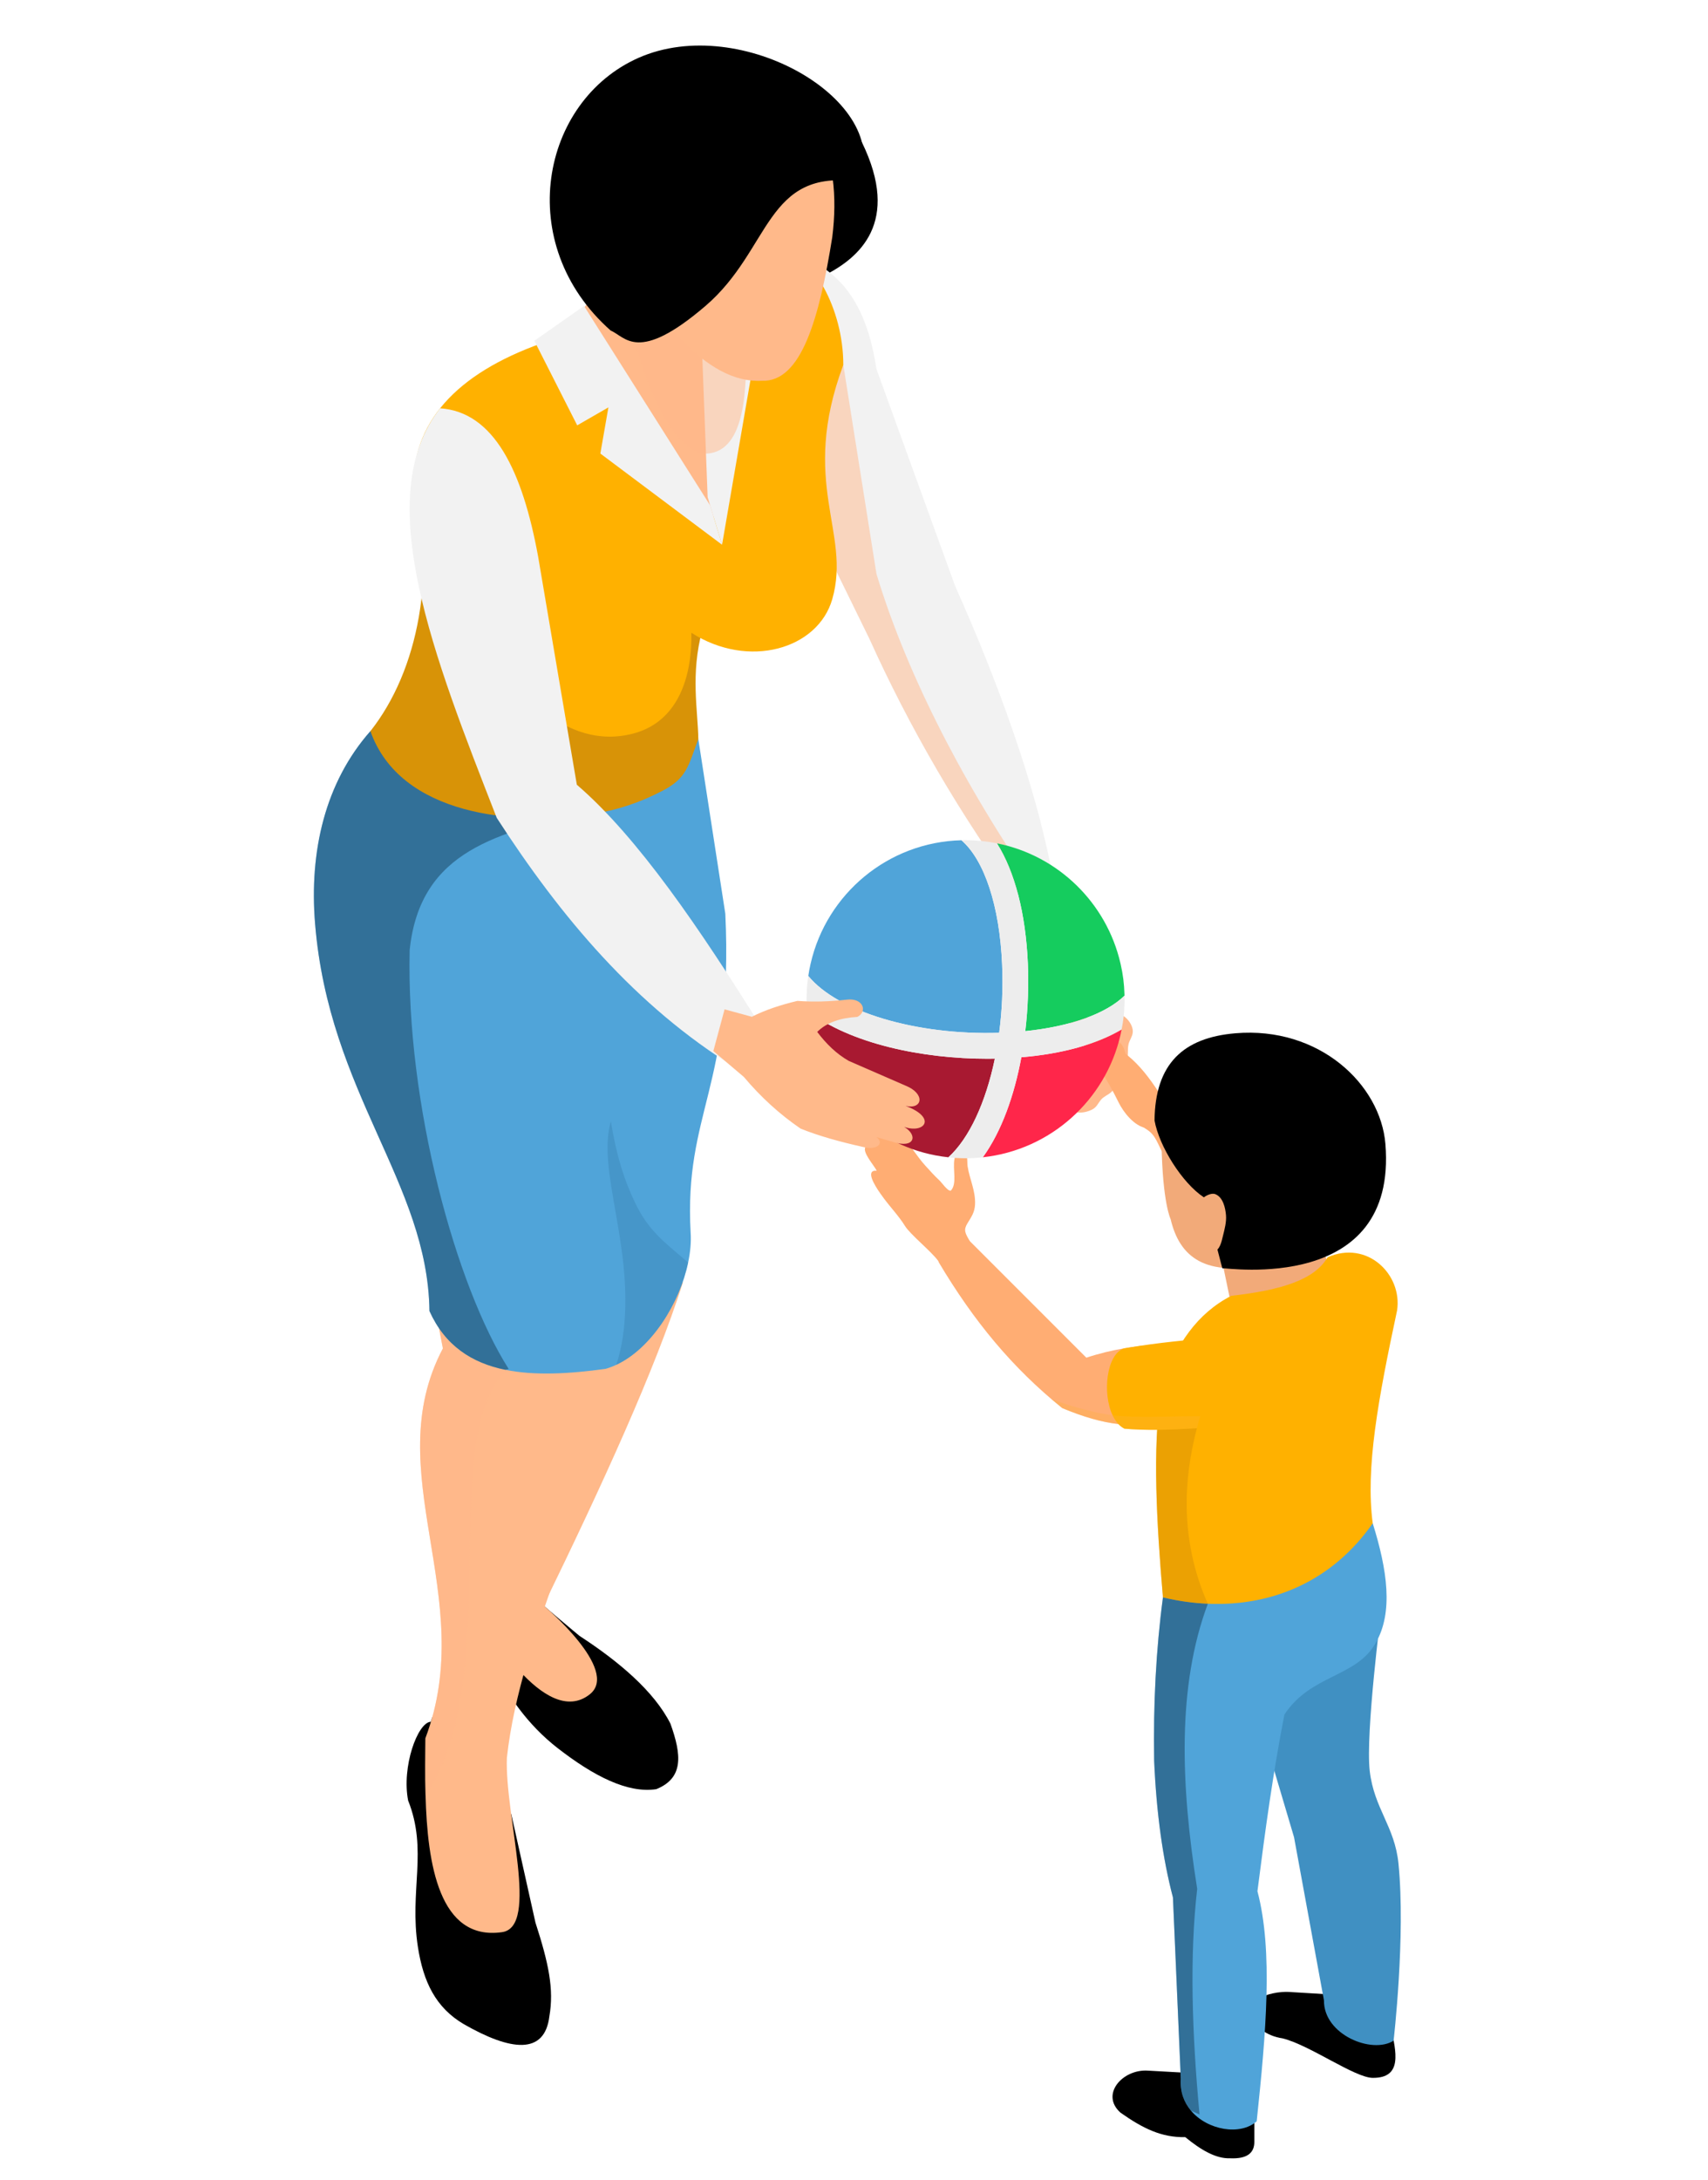 <?xml version="1.0" encoding="utf-8"?>
<!-- Generator: Adobe Illustrator 17.0.0, SVG Export Plug-In . SVG Version: 6.00 Build 0)  -->
<!DOCTYPE svg PUBLIC "-//W3C//DTD SVG 1.1//EN" "http://www.w3.org/Graphics/SVG/1.1/DTD/svg11.dtd">
<svg version="1.1" id="Layer_1" xmlns="http://www.w3.org/2000/svg" xmlns:xlink="http://www.w3.org/1999/xlink" x="0px" y="0px"
	 width="210px" height="268px" viewBox="0 0 210 268" enable-background="new 0 0 210 268" xml:space="preserve">
<g>
	<path d="M105.965,17.473c4.851,9.936-0.42,14.221-4.466,16.313l-9.643-8.508L105.965,17.473z"/>
	<g>
		<path fill="#FFB98A" d="M137.779,124.692c0.769,0.322,1.367,1.144,1.481,1.84c0.096,0.585-0.173,0.966-0.397,1.487
			c-0.382,0.892,0.034,1.829-0.461,2.736c-0.221,0.405-0.672,0.656-0.878,1.054c-0.182,0.354-0.071,0.81-0.176,1.197
			c-0.126,0.466-0.35,0.907-0.744,1.254c-0.369,0.325-0.921,0.532-1.237,0.918c-0.52,0.634-0.533,1.044-1.502,1.381
			c-1.572,0.547-2.444-0.159-3.724-0.793c0.577-1.095,1.316-2.138,2.021-3.185c0.956-1.42,1.67-2.909,2.505-4.365
			c0.733-1.278,1.256-2.678,1.658-4.024c0.527-0.042,0.944,0.483,1.551,0.446C137.881,124.705,137.912,124.69,137.779,124.692z"/>
		<path d="M60.223,203.93c2.032,4.433,4.741,8.135,8.303,10.916c4.51,3.507,8.668,5.606,12.164,5.074
			c3.366-1.355,3.133-4.191,1.735-8.064c-2.009-3.978-6.348-7.638-11.175-10.778c0,0-5.312-4.392-5.322-4.594
			C65.917,196.282,60.223,203.93,60.223,203.93z"/>
		<path fill="#FFB98A" d="M83.973,157.605c-3.439,10.783-9.873,24.811-17.142,39.741c0,0,9.447,7.916,5.689,10.91
			c-5.579,4.443-13.097-9.07-13.097-9.07l10.053-37.794L83.973,157.605z"/>
		<path d="M53.149,211.083l-0.183,0.546c-1.635,0.102-3.591,5.55-2.786,9.687c2.45,6.146,0.126,11.039,1.2,17.992
			c0.664,4.296,2.191,7.464,5.641,9.495c5.748,3.294,9.95,3.833,10.527-0.976c0.574-3.31-0.079-6.47-1.712-11.502l-2.972-13.328
			L53.149,211.083z"/>
		<path fill="#FFB98A" d="M61.729,237.497c-7.735,1.104-9.186-8.386-9.407-16.839c-0.072-2.528-0.032-4.956-0.015-6.991
			c6.568-17.42-5.88-32.719,2.146-47.919l-1.177-6.145l-3.142-16.414l19.874-2.767l3.903,18.198l1.459,10.84
			c-1.925,14.573-11.34,31.063-13.048,46.607C62.055,223.235,66.349,236.841,61.729,237.497z"/>
		<path opacity="0.5" fill="#FFB98A" d="M62.547,168.277c-9.085,7.505-0.331,38.016-10.225,52.381
			c-0.072-2.528-0.032-4.956-0.015-6.991c6.568-17.42-5.88-32.719,2.146-47.919l-1.177-6.145
			C57.369,163.376,62.547,168.277,62.547,168.277z"/>
		<path fill="#50A4D9" d="M89.178,112.313c1.022,21.302-5.09,24.355-4.264,39.208c0.076,1.141-0.035,2.384-0.308,3.663
			c-1.04,5.007-4.514,10.565-8.841,12.579c-0.431,0.206-0.871,0.369-1.321,0.497c-4.487,0.614-8.728,0.853-12.335,0.108
			c-4.101-0.842-7.396-2.959-9.308-7.22c-0.21-15.786-12.348-26.704-14.062-47.603c-0.733-8.898,1.236-17.371,6.801-23.676
			l6.987-0.243l32.966-1.149L89.178,112.313z"/>
		<path opacity="0.5" fill="#143D59" d="M62.547,168.277c-0.148,0.035-0.296,0.064-0.437,0.092c-4.101-0.842-7.396-2.959-9.308-7.22
			c-0.21-15.786-12.348-26.704-14.062-47.603c-0.733-8.898,1.236-17.371,6.801-23.676l6.987-0.243L72.022,99.68
			c-10.521,2.781-20.361,4.651-21.654,17.098C49.92,135.768,56.075,158.119,62.547,168.277z"/>
		<path opacity="0.5" fill="#3C89BA" d="M84.607,155.185c-1.04,5.007-4.514,10.565-8.841,12.579
			c0.518-1.511,0.801-3.168,0.925-4.297c1.177-10.455-3.323-19.598-1.586-25.642c0.635,3.903,1.555,7.201,3.22,10.492
			C79.943,151.511,82.076,152.988,84.607,155.185z"/>
		<path fill="#D89307" d="M45.542,89.87c3.666,10.389,17.757,11.705,27.454,10.157c2.893-0.448,5.786-1.412,8.529-2.865
			c2.893-1.521,3.082-2.948,4.336-6.32c-0.051-3.512-0.983-7.972,0.483-13.377c0.462-1.752,1.127-3.68,1.983-5.799l-23.141-8.162
			L50.83,58.438C53.736,70.457,51.449,82.387,45.542,89.87z"/>
		<path fill="#F2F2F2" d="M92.482,49.095l3.558,7.265l10.878,22.204c4.821,10.688,11.15,21.702,18.755,31.982l1.385-1.684
			l2.091-2.567c-2.05-10.213-6.369-22.313-11.72-34.277L107.76,45.36c-1.575-10.511-6.451-13.065-11.652-14.83L92.482,49.095z"/>
		<path opacity="0.5" fill="#FFB98A" d="M96.04,56.36l10.878,22.204c4.821,10.688,11.15,21.702,18.755,31.982l1.385-1.684
			c-9.47-13.781-15.925-27.143-19.298-38.324l-4.074-25.681L96.04,56.36z"/>
		<path fill="#FFB100" d="M96.103,30.535c3.77,0.817,7.582,7.356,7.582,14.316c-5.432,14.599,1.018,20.54-1.358,28.802
			c-1.766,6.137-10.27,8.629-17.315,4.131c-0.096-0.062,0.849,10.27-7.146,12.379C61.154,94.569,50.835,59.62,50.835,59.62
			c0-8.262,5.967-14.177,16.749-17.768l15.825-10.485L96.103,30.535z"/>
		<g>
			<path fill="#FFB98A" d="M77.26,29.233c-1.077,3.707-4.186,7.006-5.94,9.17c-0.494,2.376,11.231,25.513,16.614,25.121
				c3.811-0.75-1.498-17.331-0.938-21.832L77.26,29.233z"/>
			<polygon fill="#F2F2F2" points="87.586,33.333 91.807,40.342 88.779,42.462 92.574,44.939 88.779,66.961 87.006,61.11 
				85.922,32.795 			"/>
			<polygon fill="#F2F2F2" points="88.779,66.961 87.311,62.117 71.806,37.606 65.696,41.89 70.968,52.283 74.804,50.074 
				73.813,55.749 			"/>
		</g>
		<path opacity="0.5" fill="#FFB98A" d="M91.856,41.195c-0.261,4.138,0.544,14.097-4.859,14.554
			c-4.11,0.348-8.814-9.631-9.759-18.841l1.745-6.141L91.856,41.195z"/>
		<path fill="#FFB98A" d="M87.924,8.183c12.558,1.738,15.66,10.971,14.404,20.965c-1.579,9.894-3.786,17.862-8.658,17.655
			c-6.943,0.382-12.911-7.969-18.843-16.636C70.244,15.907,76.235,6.565,87.924,8.183z"/>
		<path fill="#FFB98A" d="M80.367,34.655c-0.774-3.076-2.914-5.09-4.738-3.32c-0.849,0.824-0.793,2.339,0,4.264
			c0.619,1.503,1.565,2.198,2.74,2.377C80.095,38.239,80.963,37.023,80.367,34.655z"/>
		<path fill="#F2F2F2" d="M54.113,50.188c6.586,0.444,10.114,7.608,12.056,18.259l4.753,28.01
			c7.53,6.479,15.132,17.704,22.747,29.889l-3.225,4.911c-12.281-7.559-21.524-18.584-29.368-30.726
			C53.384,80.841,45.514,61.056,54.113,50.188z"/>
		<g>
			<polygon fill="#F2AA79" points="149.855,153.059 151.816,162.529 164.032,157.794 161.339,149.254 			"/>
			<path fill="#FFAD73" d="M140.945,138.673c-1.484-0.258-2.793-1.911-3.414-3.172c-0.724-1.472-1.479-2.842-2.393-4.198
				c-0.411-0.61-0.926-1.116-1.372-1.707c-0.264-0.35-0.271-0.649-0.433-1.011c-0.151-0.336-0.465-0.562-0.711-0.831
				c-0.237-0.259-0.497-0.567-0.684-0.852c-0.233-0.354-0.173-0.633-0.288-1.023c-0.183-0.616-0.818-1.659,0.3-1.598
				c1.517,0.083,2.488,1.479,3.571,2.402c1.106,0.942,1.979,2.119,3.115,3.043c3.046,2.481,4.739,6.292,6.962,9.429
				c0.282,0.397,0.713,0.763,0.921,1.191c-0.683,0.043-0.994,1.629-1.331,2.11c-0.318-1.126-1.744-1.943-2.646-2.63
				c-0.301-0.229-0.561-0.53-0.876-0.734C141.332,138.875,141.317,138.737,140.945,138.673z"/>
			<path d="M153.307,247.518c0.937,1.567,2.462,2.767,4.377,3.03c3.367,0.83,8.898,4.858,11.111,4.858
				c3.682,0.015,2.866-3.177,2.213-6.253l-6.799-3.962l-5.274-0.318C155.423,244.536,152.633,246.653,153.307,247.518z"/>
			<path d="M137.771,259.687c-2.525-2.237,0.24-5.363,3.343-5.171l6.95,0.385l6.157,3.992v4.305c0.034,1.435-0.88,2.189-2.982,2.092
				c-1.737,0.067-3.596-1.025-5.507-2.597C142.787,262.747,140.511,261.614,137.771,259.687z"/>
			<path fill="#4090C2" d="M154.221,209.377l4.882,16.449l3.679,20.057c-0.048,4.233,5.916,6.637,8.561,4.954
				c0,0,1.491-12.842,0.601-21.764c-0.458-4.589-3.003-6.769-3.535-11.399c-0.532-4.63,1.427-19.77,1.427-19.77L154.221,209.377z"/>
			<path fill="#50A4D9" d="M169.131,201.972c-2.407,4.231-7.982,3.844-11.215,8.785c-1.408,7.267-2.309,13.847-3.313,21.708
				c1.939,7.319,1.056,17.448-0.092,28.281c-1.985,1.772-6.031,1.131-8.092-1.322c-0.837-0.998-1.345-2.309-1.241-3.873
				l-0.964-22.319c-1.247-4.744-2.032-10.326-2.309-16.83c-0.115-6.903,0.225-13.598,1.079-20.051
				c0.138-1.062,0.294-2.118,0.462-3.163l3.296-1.206l21.044-7.711c0.352,1.004,0.687,1.997,0.993,2.973
				C170.562,192.95,171.341,198.179,169.131,201.972z"/>
			<path fill="#FFB100" d="M171.775,161.065c-2.345,10.974-3.892,19.379-2.999,26.174c-4.801,6.906-12.106,10.24-20.273,9.889
				c-1.802-0.08-3.653-0.335-5.519-0.782c-0.797-9.347-1.276-18.263-0.271-25.057c0.048-0.335,0.096-0.67,0.159-0.989
				c1.691-5.056,4.37-8.9,8.517-11.022c6.22-0.702,10.256-1.994,11.835-4.737C168.122,152.388,172.429,156.663,171.775,161.065z"/>
			<path fill="#FFAD73" d="M141.042,138.865c-1.397-0.885-2.743-2.51-3.319-4.088c-0.279-0.765-0.309-1.572-0.433-2.357
				c-0.119-0.749-0.413-1.426-0.675-2.116c-0.235-0.619-0.52-1.688,0.156-2.154c0.799-0.55,1.349,0.415,1.542,1.096
				c0.207,0.734,0.35,1.519,0.659,2.214c0.269,0.606,0.992,1.096,1.54,1.445c0.597,0.38,1.237,0.652,1.72,1.208
				c0.485,0.559,0.902,1.179,1.372,1.761c0.533,0.661,0.994,1.417,1.478,2.126c0.495,0.726,1.084,1.364,1.635,2.068
				c0.575,0.735,0.063,2.023-0.23,2.85c-0.354,0.998-0.82,2.745-1.021,3.761c-0.835-2.03-1.518-3.304-2.489-4.94
				C142.363,140.702,142.107,139.541,141.042,138.865z"/>
			<path fill="#F2AA79" d="M151.854,127.561c-6.471,0.543-9.163,5.876-9.039,13.097c0.124,7.221,1.117,9.208,1.117,9.208
				c1.088,4.606,4.215,7.257,11.984,5.456c7.589-1.136,14.196-4.931,13.406-14.664C168.74,133.477,161.908,126.718,151.854,127.561z
				"/>
			<path d="M170.338,140.624c-0.596-7.346-8.148-14.48-18.434-13.618c-6.392,0.536-9.883,3.722-9.953,10.723
				c0.559,3.149,3.387,7.681,6.069,9.448l2.263,8.714C150.893,155.817,171.833,159.051,170.338,140.624z"/>
			<path fill="#F2AA79" d="M147.537,148.19c-0.289-0.747,1.198-1.673,1.879-1.41c0.965,0.373,1.245,1.701,1.32,2.578
				c0.072,0.841-0.171,1.741-0.367,2.528c-0.18,0.724-0.351,1.739-1.157,2.003c-1.52,0.497-1.628-1.787-1.625-2.703
				C147.591,150.045,147.125,149.274,147.537,148.19z"/>
			<path opacity="0.5" fill="#143D59" d="M147.483,259.908l-1.069-0.478c-0.83-1.005-1.34-2.313-1.228-3.876l-0.973-22.33
				c-1.244-4.737-2.026-10.32-2.313-16.827c-0.112-6.89,0.223-13.589,1.085-20.049c1.866,0.447,3.716,0.702,5.519,0.782
				c-3.764,10.065-3.365,22.139-1.308,35.042C146.254,240.353,146.542,249.812,147.483,259.908z"/>
			<path opacity="0.5" fill="#D89307" d="M146.749,191.977c0.415,1.739,1.005,3.461,1.754,5.152
				c-1.802-0.08-3.653-0.335-5.519-0.782c-0.797-9.347-1.276-18.263-0.271-25.057h5.79
				C145.888,178.419,145.138,185.341,146.749,191.977z"/>
			<path fill="#FFAD73" d="M147.562,174.862c-0.075,0.006-0.15,0.011-0.219,0.011c-4.311,0.3-7.122,0.502-9.835,0.173
				c-2.13-0.26-4.202-0.843-6.903-1.962c-6.153-4.964-10.891-10.707-15.185-17.927c-0.023-0.058-0.046-0.115-0.064-0.168
				c-0.312-0.796-0.317-1.477-0.115-2.009c0.468-1.247,2.078-1.668,3.607-0.814l14.718,14.718c1.581-0.525,3.117-0.889,4.612-1.143
				c0.214-0.035,0.421-0.069,0.629-0.104c3.527-0.56,6.868-0.583,10.268-0.848C154.701,165.079,155.059,175.104,147.562,174.862z"/>
			<path fill="#FFB100" d="M147.92,175.503c-0.26,0.017-0.514,0.035-0.762,0.052c-3.7,0.231-6.505,0.271-8.906,0.058
				c-0.271-0.139-0.52-0.329-0.745-0.566c-0.277-0.3-0.52-0.669-0.716-1.085c-1.281-2.724-0.739-7.486,1.385-8.219
				c0.214-0.035,0.421-0.069,0.629-0.104c3.561-0.594,7.192-0.947,10.591-1.212C155.025,164.715,156.323,175.854,147.92,175.503z"/>
			<path fill="#FFAD73" d="M119.24,152.56c-0.121,0.623-1.524,1.16-2.62,1.656c-0.6,0.266-1.108,0.519-1.264,0.773
				c-0.866-1.189-3.428-3.238-4.086-4.294c-0.745-1.201-1.743-2.245-2.586-3.377c-0.075-0.104-0.248-0.329-0.444-0.612
				c-0.756-1.079-1.876-2.932-0.45-2.799c-0.294-0.641-1.812-2.274-1.379-2.926c0.254-0.381,0.652-0.364,1.004-0.202
				c-0.289-0.537-0.831-0.981-0.514-1.564c0.369-0.681,1.051-0.202,1.472,0.075c-0.087-0.554,0.652-0.831,1.068-0.716
				c0.473,0.133,0.773,0.508,1.143,0.831c1.264,1.102,2.055,2.644,3.197,3.884c0.554,0.606,1.108,1.235,1.709,1.789
				c0.306,0.283,1.016,1.339,1.402,1.281c0.825-0.831,0.214-2.632,0.462-3.902c0.127-0.635,0.404-1.276,1.131-0.843
				c0.577,0.352,0.398,1.166,0.479,1.72c0.237,1.599,0.998,3.019,0.918,4.716c-0.046,0.97-0.439,1.506-0.929,2.309
				C118.438,151.198,118.657,151.561,119.24,152.56z"/>
			<g>
				<path opacity="0.3" fill="#FBB03B" d="M136.792,173.961c-1.636-0.184-4.977-1.003-7.512-1.997
					c0.439,0.375,0.871,0.754,1.325,1.12c2.701,1.12,4.773,1.703,6.903,1.962c0.225,0.237,0.473,0.427,0.745,0.566
					c2.401,0.213,5.206,0.173,8.906-0.058l0.185-0.681l0.225-0.791C144.122,174.042,140.099,174.342,136.792,173.961z"/>
			</g>
		</g>
		<g>
			<path fill="#15CC5E" d="M126.376,118.439c-0.269-6.194-1.614-11.321-3.797-14.778c7.515,1.495,13.465,7.31,15.181,14.746
				c0.008,0.047,0.024,0.095,0.032,0.142c0.269,1.171,0.427,2.381,0.459,3.631c0.008,0.071,0.008,0.134,0.008,0.206
				c-2.286,2.223-6.637,3.781-12.199,4.359C126.391,123.937,126.486,121.104,126.376,118.439z"/>
			<path fill="#A81931" d="M122.317,130.131c-1.115,5.364-3.141,9.786-5.712,12.12c-8.322-0.886-15.078-7.009-16.929-15.015
				c-0.008-0.048-0.024-0.095-0.032-0.142c-0.214-0.941-0.364-1.914-0.419-2.903c5.285,4.121,14.224,5.949,22.167,5.949
				C121.7,130.139,122.009,130.139,122.317,130.131z"/>
			<path fill="#FF264A" d="M137.902,126.547c-0.032,0.19-0.071,0.364-0.111,0.546c-0.008,0.048-0.024,0.095-0.032,0.142
				c-1.843,7.998-8.599,14.121-16.922,15.015c2.326-3.212,3.869-7.618,4.739-12.294
				C130.624,129.538,134.856,128.343,137.902,126.547z"/>
			<path fill="#50A4D9" d="M123.211,118.573c0.119,2.872-0.008,5.704-0.364,8.378c-10.245,0.316-19.857-2.587-23.464-6.986
				c0.063-0.482,0.158-0.949,0.261-1.416c0.008-0.048,0.024-0.095,0.032-0.142c1.962-8.512,9.477-14.896,18.535-15.126
				C121.036,105.741,122.903,111.35,123.211,118.573z"/>
			<path fill="#EDEDED" d="M99.186,122.18c0.016-0.752,0.087-1.495,0.198-2.215c3.607,4.398,13.219,7.302,23.464,6.986
				c0.356-2.674,0.483-5.506,0.364-8.378c-0.309-7.223-2.176-12.832-5-15.292c0.166-0.008,0.332-0.008,0.506-0.008
				c1.321,0,2.611,0.134,3.861,0.388c2.183,3.457,3.528,8.583,3.797,14.778c0.111,2.666,0.016,5.498-0.316,8.306
				c5.561-0.578,9.913-2.136,12.199-4.359c0.008,0.142,0.008,0.293,0.008,0.435c0,0.214,0,0.427-0.016,0.641
				c-0.024,1.052-0.142,2.08-0.348,3.077c-3.046,1.804-7.278,2.999-12.325,3.418c-0.87,4.676-2.413,9.082-4.739,12.294
				c-0.696,0.079-1.4,0.119-2.12,0.119c-0.712,0-1.416-0.04-2.112-0.119c2.571-2.334,4.596-6.756,5.712-12.12
				c-0.309,0.008-0.617,0.008-0.926,0.008c-7.942,0-16.882-1.828-22.167-5.949c-0.024-0.245-0.032-0.483-0.04-0.728
				c-0.016-0.214-0.016-0.427-0.016-0.641C99.17,122.608,99.17,122.394,99.186,122.18z"/>
		</g>
		<path fill="#FFB98A" d="M92.439,124.979c1.618-0.825,3.513-1.456,5.601-1.952c1.979,0.152,4.001,0.084,6.056-0.15
			c2.008-0.261,2.625,1.447,1.317,2.12c-2.053,0.115-3.749,0.667-4.937,1.842c1.102,1.459,2.361,2.699,3.884,3.567l6.978,3.038
			c2.469,0.993,2.098,2.983,0,2.486c3.9,1.465,2.328,3.457-0.173,2.584c1.703,1.002,1.311,2.695-1.308,1.866l-2.123-0.618
			c0.963,0.617,0.302,1.69-1.605,1.225c-2.822-0.629-5.448-1.352-7.694-2.259c-2.613-1.787-4.929-3.916-6.978-6.352l-3.752-3.182
			l1.382-5.128L92.439,124.979z"/>
		<path d="M105.613,22.353c-11.544-1.728-10.756,8.293-18.874,15.252c-8.337,7.147-9.834,3.781-11.645,3.034
			C63.03,29.98,66.507,12.429,78.498,7.114C91.125,1.518,109.866,12.517,105.613,22.353z"/>
	</g>
</g>
</svg>
